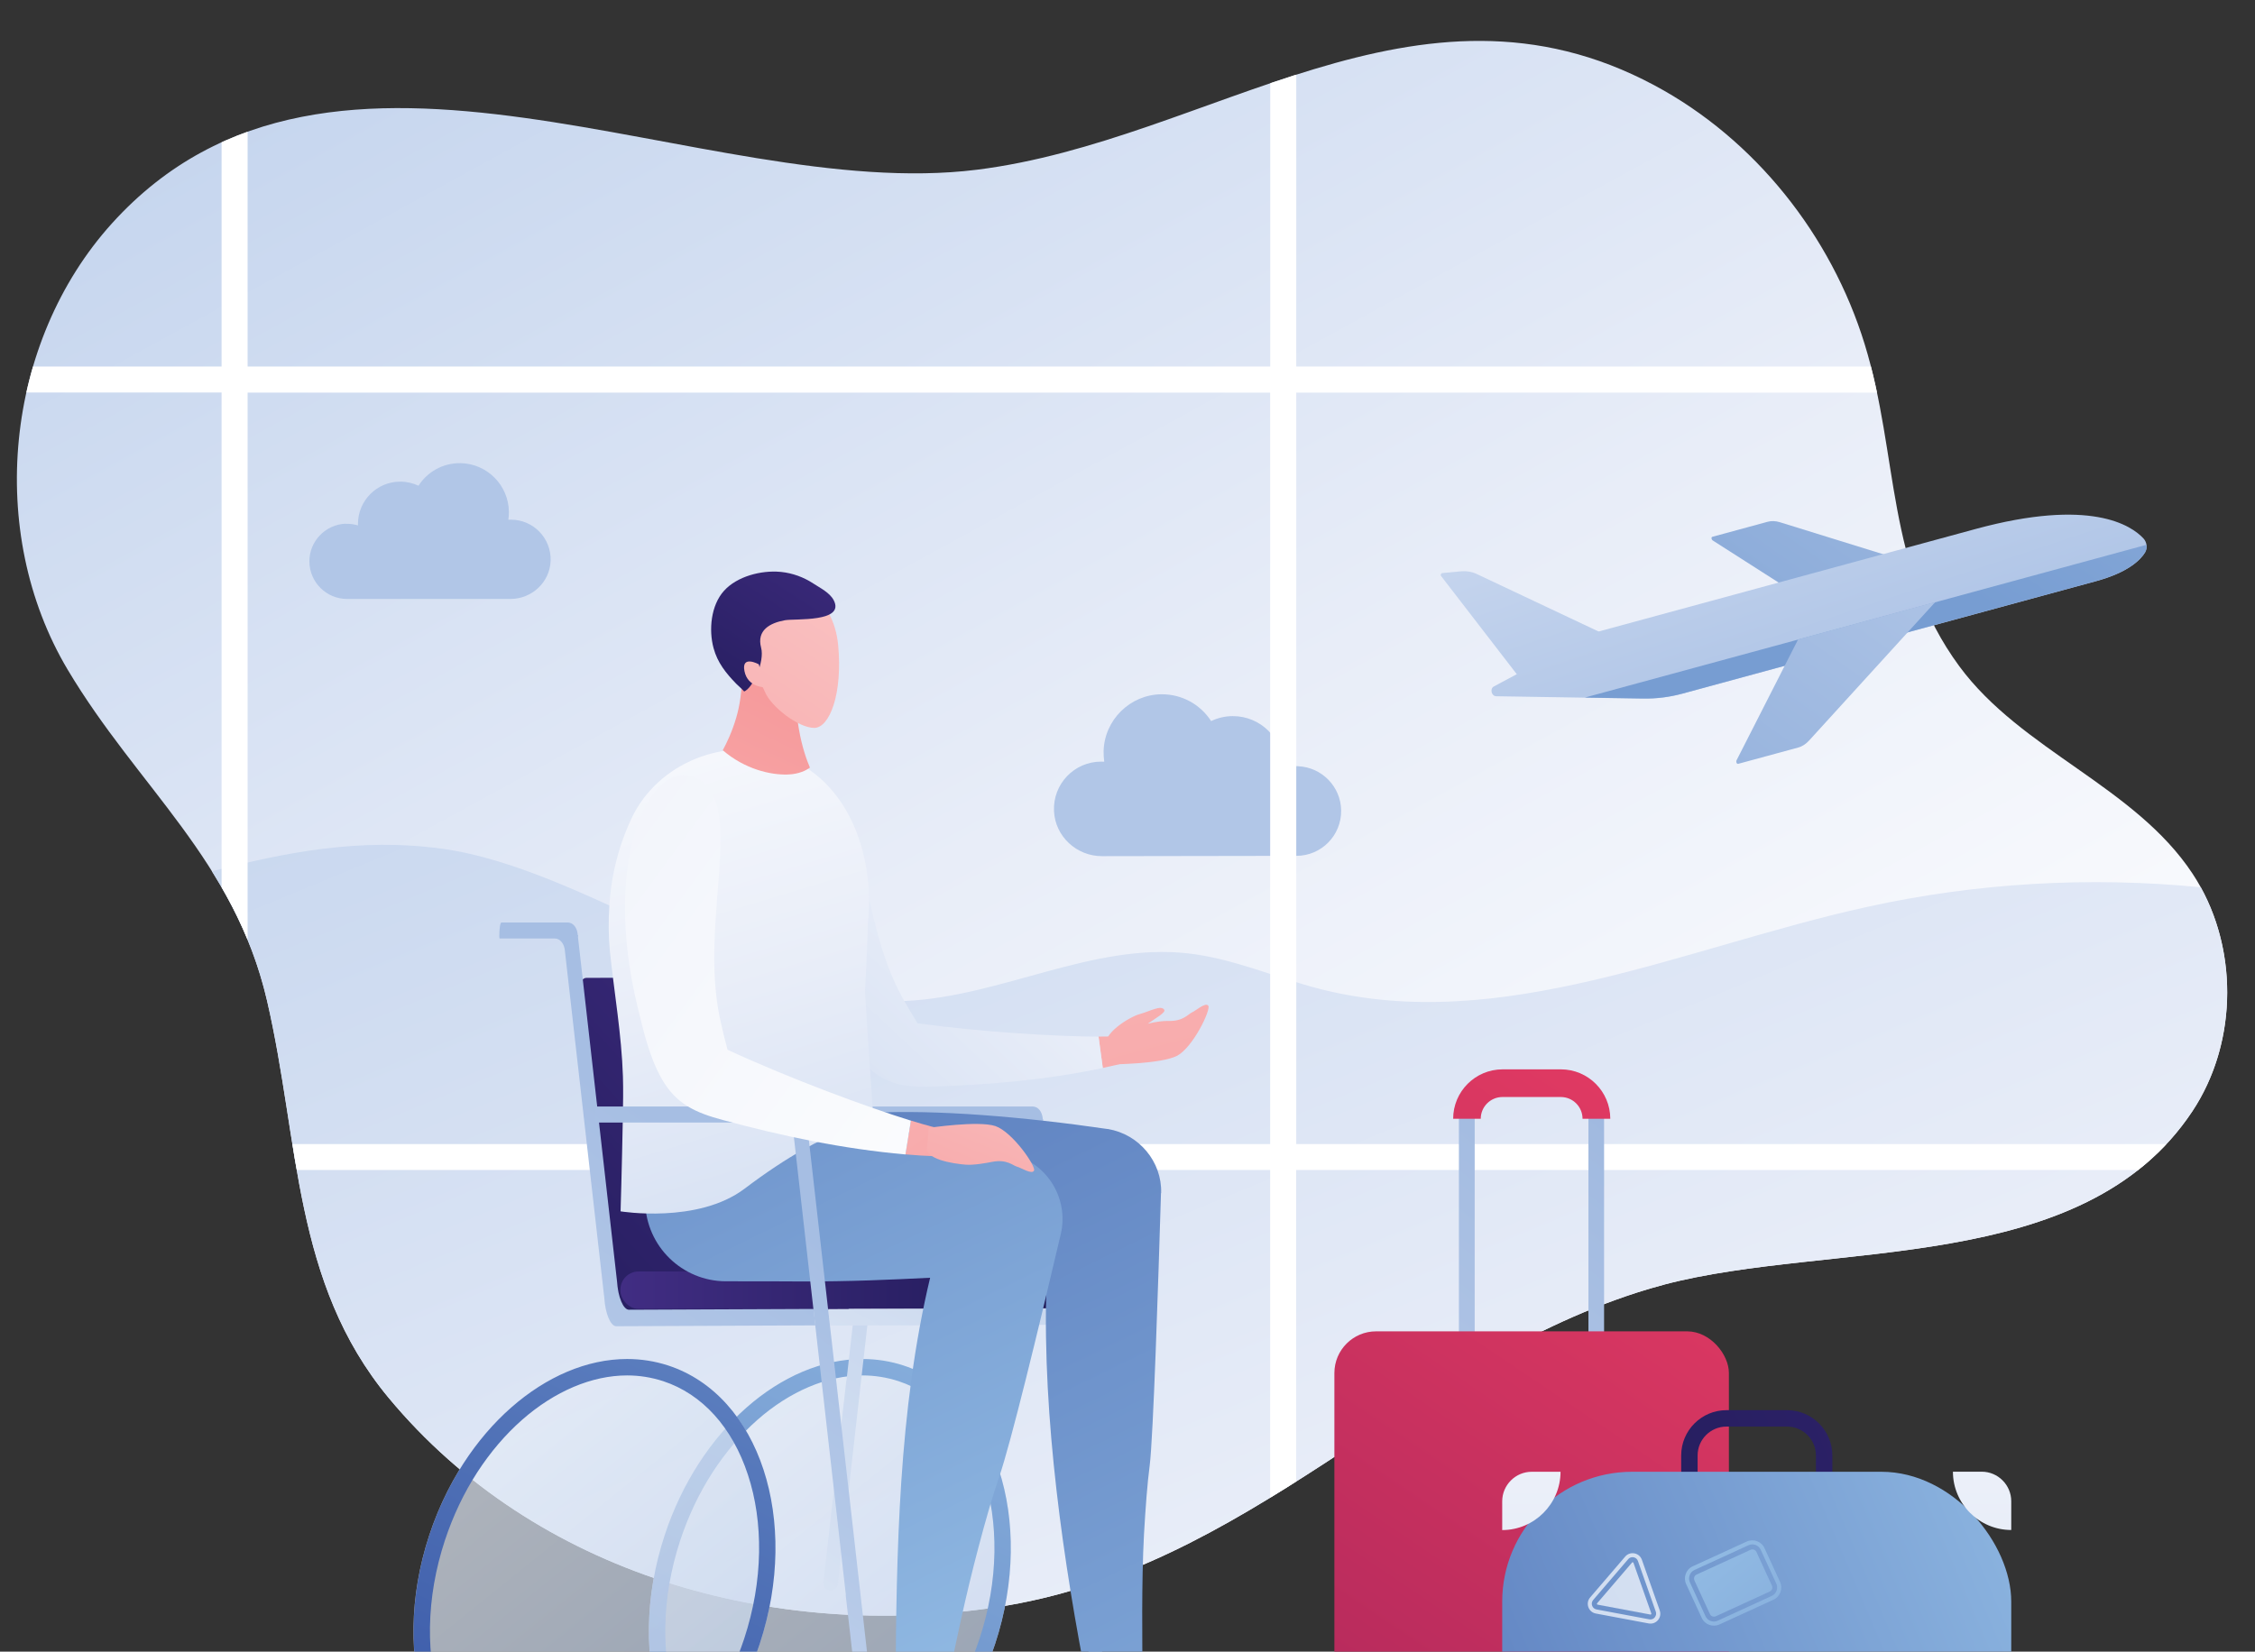 <?xml version="1.0" encoding="UTF-8"?>
<svg id="Layer_1" data-name="Layer 1" xmlns="http://www.w3.org/2000/svg" width="286.88" height="210.18" xmlns:xlink="http://www.w3.org/1999/xlink" viewBox="0 0 286.88 210.18">
  <rect x="0" y="0" width="286.88" height="210.18" fill="#333333" stroke="none"/>
  <defs>
    <style>
      .cls-1 {
        fill: none;
      }

      .cls-2 {
        fill: url(#New_Gradient_Swatch);
      }

      .cls-3 {
        fill: url(#linear-gradient);
      }

      .cls-4 {
        clip-path: url(#clippath);
      }

      .cls-5 {
        fill: #fff;
      }

      .cls-6 {
        fill: #b1c6e7;
      }

      .cls-7 {
        fill: url(#New_Gradient_Swatch_copy_4);
      }

      .cls-8 {
        clip-path: url(#clippath-1);
      }

      .cls-9 {
        fill: url(#New_Gradient_Swatch-2);
      }

      .cls-10 {
        fill: url(#linear-gradient-8);
      }

      .cls-11 {
        fill: url(#linear-gradient-9);
      }

      .cls-12 {
        fill: url(#linear-gradient-3);
      }

      .cls-13 {
        fill: url(#linear-gradient-4);
      }

      .cls-14 {
        fill: url(#linear-gradient-2);
      }

      .cls-15 {
        fill: url(#linear-gradient-6);
      }

      .cls-16 {
        fill: url(#linear-gradient-7);
      }

      .cls-17 {
        fill: url(#linear-gradient-5);
      }

      .cls-18 {
        fill: url(#linear-gradient-24);
      }

      .cls-18, .cls-19 {
        opacity: .7;
      }

      .cls-19 {
        fill: url(#linear-gradient-11);
      }

      .cls-20 {
        fill: url(#linear-gradient-14);
      }

      .cls-21 {
        fill: url(#linear-gradient-18);
      }

      .cls-22 {
        fill: url(#linear-gradient-22);
      }

      .cls-23 {
        fill: url(#linear-gradient-20);
      }

      .cls-24 {
        fill: url(#linear-gradient-21);
      }

      .cls-25 {
        fill: url(#linear-gradient-23);
      }

      .cls-26 {
        fill: url(#linear-gradient-15);
      }

      .cls-27 {
        fill: url(#linear-gradient-19);
      }

      .cls-28 {
        fill: url(#linear-gradient-16);
      }

      .cls-29 {
        fill: url(#linear-gradient-17);
      }

      .cls-30 {
        fill: url(#linear-gradient-13);
      }

      .cls-31 {
        fill: url(#linear-gradient-12);
      }

      .cls-32 {
        fill: url(#linear-gradient-10);
      }

      .cls-33 {
        fill: url(#linear-gradient-27);
      }

      .cls-34 {
        fill: url(#linear-gradient-26);
      }

      .cls-35 {
        fill: url(#linear-gradient-38);
      }

      .cls-36 {
        fill: url(#linear-gradient-35);
      }

      .cls-37 {
        fill: url(#linear-gradient-37);
      }

      .cls-38 {
        fill: url(#linear-gradient-34);
      }

      .cls-39 {
        fill: url(#linear-gradient-39);
      }

      .cls-40 {
        fill: url(#linear-gradient-36);
      }

      .cls-41 {
        fill: url(#linear-gradient-25);
      }

      .cls-42 {
        fill: url(#linear-gradient-28);
      }

      .cls-43 {
        fill: url(#linear-gradient-29);
      }

      .cls-44 {
        fill: url(#linear-gradient-33);
      }

      .cls-45 {
        fill: url(#linear-gradient-30);
      }

      .cls-46 {
        fill: url(#linear-gradient-32);
      }

      .cls-47 {
        fill: url(#linear-gradient-31);
      }

      .cls-48 {
        fill: url(#New_Gradient_Swatch_copy_4-2);
      }
    </style>
    <clipPath id="clippath">
      <rect class="cls-1" x="-9.31" y="-7.87" width="315.31" height="218.3"/>
    </clipPath>
    <linearGradient id="linear-gradient" x1="194.82" y1="201.22" x2="71.04" y2="-24.82" gradientUnits="userSpaceOnUse">
      <stop offset="0" stop-color="#fff"/>
      <stop offset=".45" stop-color="#e8edf8"/>
      <stop offset="1" stop-color="#c2d3ed"/>
    </linearGradient>
    <linearGradient id="linear-gradient-2" x1="230.96" y1="308.49" x2="118.71" y2="36.32" xlink:href="#linear-gradient"/>
    <clipPath id="clippath-1">
      <path class="cls-1" d="m211.73,163.46c21.27-5.59,53.23-1,67.18-22.05,5.9-8.9,5.91-21.33.02-30.24-7.34-11.11-21.78-15.67-29.67-26.39-9.38-12.75-7.67-26.8-12.04-40.99-4.26-13.83-13.94-26.08-26.74-32.93-30.17-16.15-56.5,7.05-86.22,10.74C89.4,25.94,42.31-2.62,14.24,28.43.59,43.54-1.81,67.72,8.61,85.22c8.95,15.02,21.21,24.21,25.37,42.15,4.16,17.93,3.27,35.82,15.47,50.52,18.68,22.49,49.03,30.91,77.31,26.64,32.09-4.85,51.74-30.41,81.39-40.01,1.19-.38,2.38-.73,3.58-1.05Z"/>
    </clipPath>
    <linearGradient id="linear-gradient-3" x1="189.21" y1="63.66" x2="225.9" y2="173.73" gradientUnits="userSpaceOnUse">
      <stop offset="0" stop-color="#cad8ef"/>
      <stop offset=".28" stop-color="#b1c6e7"/>
      <stop offset="1" stop-color="#779dd2"/>
    </linearGradient>
    <linearGradient id="linear-gradient-4" x1="-1349.45" y1="-140.52" x2="-1454.85" y2="-53.9" gradientTransform="translate(1624.3 -222.21) rotate(-15.22)" xlink:href="#linear-gradient-3"/>
    <linearGradient id="linear-gradient-5" x1="222.7" y1="52.5" x2="259.39" y2="162.57" xlink:href="#linear-gradient-3"/>
    <linearGradient id="linear-gradient-6" x1="-1303.82" y1="-166.52" x2="-1409.23" y2="-79.9" gradientTransform="translate(1624.3 -222.21) rotate(-15.22)" xlink:href="#linear-gradient-3"/>
    <linearGradient id="linear-gradient-7" x1="-1374.99" y1="-108.19" x2="-1480.39" y2="-21.57" gradientTransform="translate(1624.3 -222.21) rotate(-15.22)" xlink:href="#linear-gradient-3"/>
    <linearGradient id="linear-gradient-8" x1="115.07" y1="26.99" x2="177.96" y2="264.35" gradientUnits="userSpaceOnUse">
      <stop offset="0" stop-color="#fbcdcd"/>
      <stop offset="1" stop-color="#f48587"/>
    </linearGradient>
    <linearGradient id="linear-gradient-9" x1="157.3" y1="79.48" x2="78.87" y2="163.61" xlink:href="#linear-gradient"/>
    <linearGradient id="linear-gradient-10" x1="119.48" y1="25.82" x2="182.38" y2="263.18" xlink:href="#linear-gradient-8"/>
    <linearGradient id="linear-gradient-11" x1="61.83" y1="148.02" x2="154.83" y2="263.38" gradientTransform="translate(264.69 38.73) rotate(71.77)" gradientUnits="userSpaceOnUse">
      <stop offset="0" stop-color="#fff"/>
      <stop offset="1" stop-color="#a6bee3"/>
    </linearGradient>
    <linearGradient id="New_Gradient_Swatch" data-name="New Gradient Swatch" x1="133.75" y1="142.46" x2="61.33" y2="296.22" gradientUnits="userSpaceOnUse">
      <stop offset="0" stop-color="#98c2e8"/>
      <stop offset="1" stop-color="#3c5ba9"/>
    </linearGradient>
    <linearGradient id="linear-gradient-12" x1="45.92" y1="268.33" x2="162.93" y2="110.13" gradientTransform="matrix(1, 0, 0, 1, 0, 0)" xlink:href="#linear-gradient-11"/>
    <linearGradient id="linear-gradient-13" x1=".07" y1="349.25" x2="126.81" y2="177.88" gradientTransform="matrix(1, 0, 0, 1, 0, 0)" xlink:href="#linear-gradient-11"/>
    <linearGradient id="linear-gradient-14" x1="117.93" y1="121.63" x2="55.97" y2="176.92" gradientUnits="userSpaceOnUse">
      <stop offset="0" stop-color="#412d83"/>
      <stop offset="1" stop-color="#1f1a56"/>
    </linearGradient>
    <linearGradient id="New_Gradient_Swatch_copy_4" data-name="New Gradient Swatch copy 4" x1="53.19" y1="231.34" x2="125.62" y2="92.9" gradientUnits="userSpaceOnUse">
      <stop offset="0" stop-color="#fff"/>
      <stop offset="1" stop-color="#a6bee3"/>
    </linearGradient>
    <linearGradient id="linear-gradient-15" x1="78.93" y1="164.19" x2="134.93" y2="164.19" xlink:href="#linear-gradient-14"/>
    <linearGradient id="New_Gradient_Swatch_copy_4-2" data-name="New Gradient Swatch copy 4" x1="91.24" y1="222.46" x2="144.34" y2="120.96" xlink:href="#New_Gradient_Swatch_copy_4"/>
    <linearGradient id="linear-gradient-16" x1="-35.12" y1="303.75" x2="83.55" y2="143.3" gradientTransform="matrix(1, 0, 0, 1, 0, 0)" xlink:href="#linear-gradient-11"/>
    <linearGradient id="linear-gradient-17" x1="183.02" y1="289.6" x2="64.42" y2="46.72" gradientUnits="userSpaceOnUse">
      <stop offset="0" stop-color="#98c2e8"/>
      <stop offset="1" stop-color="#3c5ba9"/>
    </linearGradient>
    <linearGradient id="linear-gradient-18" x1="143.66" y1="225.88" x2="44.26" y2="22.31" xlink:href="#linear-gradient-17"/>
    <linearGradient id="linear-gradient-19" x1="10390.82" y1="75.63" x2="10425.24" y2="189.12" gradientTransform="translate(-10313.32)" xlink:href="#linear-gradient"/>
    <linearGradient id="linear-gradient-20" x1="10376.01" y1="167.51" x2="10428.84" y2="55.73" gradientTransform="translate(-10313.32)" xlink:href="#linear-gradient-8"/>
    <linearGradient id="linear-gradient-21" x1="10608.26" y1="-852.23" x2="10549.48" y2="-748.04" gradientTransform="translate(-10525.48 150.92) rotate(4.09)" xlink:href="#linear-gradient-8"/>
    <linearGradient id="linear-gradient-22" x1="107.48" y1="63.49" x2="85.41" y2="97.44" xlink:href="#linear-gradient-14"/>
    <linearGradient id="linear-gradient-23" x1="10608.75" y1="-856.01" x2="10543.02" y2="-739.52" gradientTransform="translate(-10525.48 150.92) rotate(4.09)" xlink:href="#linear-gradient-8"/>
    <linearGradient id="linear-gradient-24" x1="31.89" y1="148.02" x2="124.89" y2="263.38" gradientTransform="translate(244.11 67.18) rotate(71.77)" xlink:href="#linear-gradient-11"/>
    <linearGradient id="New_Gradient_Swatch-2" data-name="New Gradient Swatch" x1="137.05" y1="71.88" x2="64.62" y2="225.65" xlink:href="#New_Gradient_Swatch"/>
    <linearGradient id="linear-gradient-25" x1="-2.6" y1="312.36" x2="109.13" y2="161.29" gradientTransform="matrix(1, 0, 0, 1, 0, 0)" xlink:href="#linear-gradient-11"/>
    <linearGradient id="linear-gradient-26" x1="8112.57" y1="4204.4" x2="8052.1" y2="4311.58" gradientTransform="translate(-7079.35 5770.87) rotate(-65.77)" xlink:href="#linear-gradient-8"/>
    <linearGradient id="linear-gradient-27" x1="142.2" y1="159.63" x2="-129.33" y2="-39.68" xlink:href="#linear-gradient"/>
    <linearGradient id="linear-gradient-28" x1="135.96" y1="119.41" x2="107.41" y2="188.36" xlink:href="#linear-gradient-8"/>
    <linearGradient id="linear-gradient-29" x1="122.78" y1="250.84" x2="233.08" y2="106.7" gradientUnits="userSpaceOnUse">
      <stop offset="0" stop-color="#d2ddf1"/>
      <stop offset="1" stop-color="#8fadda"/>
    </linearGradient>
    <linearGradient id="linear-gradient-30" x1="215.78" y1="110.45" x2="117.77" y2="255.46" gradientUnits="userSpaceOnUse">
      <stop offset="0" stop-color="#ef3f64"/>
      <stop offset="1" stop-color="#921d58"/>
    </linearGradient>
    <linearGradient id="linear-gradient-31" x1="239.7" y1="134.2" x2="141.69" y2="279.21" xlink:href="#linear-gradient-30"/>
    <linearGradient id="linear-gradient-32" x1="339.72" y1="136.45" x2="175.94" y2="206.22" xlink:href="#linear-gradient-14"/>
    <linearGradient id="linear-gradient-33" x1="277.51" y1="186.42" x2="131.25" y2="248.73" xlink:href="#linear-gradient-17"/>
    <linearGradient id="linear-gradient-34" x1="194.82" y1="138.49" x2="194.82" y2="266.89" xlink:href="#linear-gradient"/>
    <linearGradient id="linear-gradient-35" x1="252.16" y1="138.49" x2="252.16" y2="266.89" xlink:href="#linear-gradient"/>
    <linearGradient id="linear-gradient-36" x1="210.86" y1="189.95" x2="295.25" y2="290.63" xlink:href="#linear-gradient-17"/>
    <linearGradient id="linear-gradient-37" x1="210.86" y1="189.95" x2="295.25" y2="290.63" xlink:href="#linear-gradient-17"/>
    <linearGradient id="linear-gradient-38" x1="293.45" y1="150.72" x2="148.39" y2="238.85" gradientUnits="userSpaceOnUse">
      <stop offset="0" stop-color="#fff"/>
      <stop offset="1" stop-color="#b5c9e8"/>
    </linearGradient>
    <linearGradient id="linear-gradient-39" x1="293.45" y1="150.72" x2="148.39" y2="238.85" xlink:href="#linear-gradient-38"/>
  </defs>
  <g class="cls-4">
    <g>
      <path class="cls-3" d="m211.73,163.46c21.27-5.59,53.23-1,67.18-22.05,5.9-8.9,5.91-21.33.02-30.24-7.34-11.11-21.78-15.67-29.67-26.39-9.38-12.75-7.67-26.8-12.04-40.99-4.26-13.83-13.94-26.08-26.74-32.93-30.17-16.15-56.5,7.05-86.22,10.74C89.4,25.94,42.31-2.62,14.24,28.43.59,43.54-1.81,67.72,8.61,85.22c8.95,15.02,21.21,24.21,25.37,42.15,4.16,17.93,3.27,35.82,15.47,50.52,18.68,22.49,49.03,30.91,77.31,26.64,32.09-4.85,51.74-30.41,81.39-40.01,1.19-.38,2.38-.73,3.58-1.05Z"/>
      <path class="cls-6" d="m165.15,97.5c-.66-.03-1.31.06-1.9.24,0-.07,0-.15,0-.22,0-3.53-2.88-6.4-6.41-6.39-.99,0-1.92.23-2.76.63-1.34-2.08-3.69-3.44-6.35-3.41-3.96.05-7.22,3.26-7.33,7.22-.01.46.02.92.08,1.36-.13,0-.26-.01-.4-.01-3.41,0-6.15,2.85-5.99,6.3.15,3.22,2.87,5.73,6.1,5.73l24.74-.04c3.17,0,5.74-2.6,5.69-5.79-.04-3.01-2.46-5.49-5.47-5.61Z"/>
      <path class="cls-14" d="m56.1,107.98c18.93,2.58,40.15,20.36,59.24,19.39,12.11-.61,23.64-7.37,35.69-6.06,5.81.63,11.23,3.09,16.89,4.54,23,5.88,46.42-5.34,69.6-10.44,13.9-3.06,28.29-3.89,42.46-2.5,4.82,8.74,4.46,20.17-1.07,28.51-13.95,21.05-45.91,16.45-67.18,22.05-1.2.32-2.4.66-3.58,1.05-29.64,9.6-49.3,35.16-81.39,40.01-28.29,4.28-58.63-4.15-77.31-26.64-12.2-14.69-11.32-32.59-15.47-50.52-1.48-6.39-4-11.67-7.02-16.5,9.33-2.39,18.82-4.29,29.15-2.88Z"/>
      <g class="cls-8">
        <path class="cls-5" d="m365.31,49.96v-3.31h-67V2.19h-3.31v44.45h-130.09V2.19h-3.31v44.45H31.5V2.19h-3.31v44.45H-36.43v3.31H28.19v95.63H-36.43v3.31H28.19v113.84h3.31v-113.84h130.09v113.84h3.31v-113.84h130.09v113.84h3.31v-113.84h67v-3.31h-67V49.96h67ZM31.5,145.59V49.96h130.09v95.63H31.5Zm263.5,0h-130.09V49.96h130.09v95.63Z"/>
      </g>
      <path class="cls-6" d="m43.99,66.66c.54-.02,1.06.06,1.55.2,0-.06,0-.12,0-.19,0-2.97,2.41-5.38,5.38-5.38.83,0,1.61.19,2.32.52,1.12-1.75,3.09-2.9,5.33-2.87,3.39.04,6.15,2.82,6.17,6.21,0,.34-.02.67-.07.99.11,0,.22-.01.33-.01,2.85,0,5.14,2.36,5.05,5.22-.09,2.73-2.38,4.87-5.11,4.87h-20.79c-2.63,0-4.77-2.13-4.79-4.76-.02-2.58,2.05-4.73,4.64-4.82Z"/>
      <g>
        <path class="cls-12" d="m183.52,72.92l2.38-.22c.68-.06,1.37.06,1.98.35l16.08,7.59-10.96,5.2-9.66-12.53c-.12-.15-.02-.37.17-.39Z"/>
        <path class="cls-13" d="m247.52,72.99l-21.1-6.54c-.53-.16-1.05-.18-1.51-.06l-7.06,1.92c-.18.05-.14.35.05.47l13.47,8.61,16.16-4.4Z"/>
        <path class="cls-17" d="m272.91,70.26c.31-.52.22-1.26-.21-1.73-1.55-1.68-6.75-5.19-21.38-1.21l-47.46,12.91c-.7.19-1.38.46-2.03.81l-11.79,6.32c-.53.29-.3,1.23.31,1.24l18.68.3c1.7.03,3.37-.18,4.99-.62l52.6-14.31c4.13-1.12,5.7-2.71,6.3-3.7Z"/>
        <path class="cls-15" d="m201.58,88.77l7.44.12c1.7.03,3.37-.18,4.99-.62l52.6-14.31c4.13-1.12,5.7-2.71,6.3-3.7.16-.27.21-.61.16-.93l-71.49,19.45Z"/>
        <path class="cls-16" d="m246.2,76.62l-16.06,17.63c-.4.44-.88.75-1.38.88l-7.62,2.07c-.19.05-.32-.24-.21-.46l7.83-15.38,17.44-4.75Z"/>
      </g>
      <g>
        <g>
          <path class="cls-10" d="m139.76,131.91c1.93,0,3.36-.05,4.03-.16,3.24-.56,3.97,1.79,1.33,2.89-.64.26-2.35.74-4.83,1.26l-.54-3.99Z"/>
          <path class="cls-11" d="m116.72,130.2c-.71-1.15-1.37-2.27-1.96-3.32-5.68-10.33-4.31-25.12-10.82-26.13-5.96-.93-7.91,12.33,1.23,27.74,1.5,2.53,2.99,5.17,5.14,7.22,2.5,2.38,4.98,2.67,8.27,2.57,7.31-.23,14.56-.86,21.72-2.37l-.54-3.99c-5.42-.03-14.83-.57-23.04-1.7Z"/>
          <path class="cls-32" d="m145.02,129.04c1.32-.37,2.72-1.19,3.1-.53.19.32-1.04,1.04-2.11,1.76,1.04-.25,2-.37,2.64-.35,1.9.06,2.54-.9,3-1.09.46-.19,1.73-1.35,2.07-.84.34.51-1.92,5.25-3.96,6.36-2.07,1.07-8.42,1.09-8.41,1.11-.2-.77-.39-1.55-.59-2.32-.6-1.55,2.93-3.75,4.26-4.1Z"/>
        </g>
        <ellipse class="cls-19" cx="105.58" cy="202.28" rx="30.01" ry="22.13" transform="translate(-119.58 239.29) rotate(-71.77)"/>
        <path class="cls-2" d="m109.72,175.03c1.57,0,3.12.25,4.59.73,4.97,1.64,8.8,5.87,10.78,11.91,1,3.03,1.47,6.35,1.42,9.86-.06,3.66-.7,7.37-1.9,11.02-1.03,3.11-2.41,6.03-4.13,8.68-1.65,2.54-3.56,4.78-5.68,6.65-4.15,3.65-8.89,5.66-13.37,5.66-1.57,0-3.12-.25-4.59-.73-4.97-1.64-8.8-5.87-10.78-11.91-1-3.03-1.47-6.35-1.42-9.86.06-3.66.7-7.37,1.9-11.02,1.03-3.11,2.41-6.03,4.13-8.68,1.65-2.54,3.56-4.78,5.68-6.65,4.15-3.65,8.89-5.66,13.37-5.66h0Zm0-2.09c-10.2,0-20.74,9-25.16,22.42-5.18,15.74.02,31.61,11.63,35.43,1.71.56,3.47.83,5.24.83,10.2,0,20.74-9,25.16-22.42,5.18-15.74-.02-31.61-11.63-35.43-1.71-.56-3.47-.83-5.24-.83h0Z"/>
        <path class="cls-31" d="m110.4,168.17h-1.86l-.85,7.5h-.02l-2.92,25.7c-.06.55.37,1.03.92,1.03h0c.47,0,.87-.35.92-.82l.76-6.68h.02l3.03-26.73Z"/>
        <path class="cls-30" d="m138.23,191.42h0l-.59-5.18h0l-4.95-43.57h0c0-.07.02-.15.03-.21l-.06-.05c-.02-.31-.09-.59-.21-.84,0,0,0,0,0,0-.06-.12-.13-.23-.2-.32,0,0-.01-.01-.02-.02-.08-.09-.16-.17-.25-.23,0,0-.02-.01-.03-.02-.04-.03-.08-.05-.12-.07,0,0-.01,0-.02,0,0,0,0,0,0,0-.12-.05-.24-.09-.37-.1h-25.41c-.15,0-.27.78-.27,1.75,0,.16.02.29.05.29h16.92s6.43,0,6.43,0h0s.6,0,.6,0c.67,0,1.22.71,1.27,1.61h0s4.59,40.45,4.59,40.45h0l3.03,26.73h0l1.06,11.27c.05.47.45.82.92.82h0c.55,0,.98-.48.92-1.03l-3.33-31.28Z"/>
        <path class="cls-20" d="m108.69,163.73l-4.99-36.45c-.12-1.64-.8-2.96-1.51-2.96l2.19.04c-.07-.03-.14-.04-.21-.04l-29.58.12c-.71,0-1.2,1.33-1.07,2.97l4.99,36.45c.12,1.64.8,2.96,1.51,2.96l10.2-.04c.07.03.14.04.21.04l17.18-.12c.71,0,1.2-1.33,1.07-2.97Z"/>
        <path class="cls-7" d="m93.75,119.18h6.43s.6,0,.6,0c.67,0,1.22.71,1.27,1.61h0s4.65,41,4.65,41h1.86l-4.86-42.79h0c0-.07.02-.14.03-.21l-.06-.05c-.02-.31-.09-.59-.21-.84,0,0,0,0,0,0-.06-.12-.13-.23-.2-.32,0,0-.01-.01-.02-.02-.08-.09-.16-.17-.25-.23,0,0-.02-.01-.03-.02-.04-.03-.08-.05-.12-.07,0,0-.01,0-.02,0,0,0,0,0,0,0-.12-.05-.24-.09-.37-.1h-8.49c-.15,0-.27.78-.27,1.75,0,.16.02.29.05.29Z"/>
        <rect class="cls-26" x="78.93" y="161.8" width="56.01" height="4.77" rx="2.31" ry="2.31"/>
        <path class="cls-48" d="m134.88,166.49s0,0,0,0h-1.4s0,0,0,0h-.57s0,0,0,0l-27.56.1.24,2.1,28-.1c.93,0,1.64-.86,1.87-2.1h-.57Z"/>
        <path class="cls-28" d="m103.49,166.57l-23.48.1c-.71,0-1.39-1.6-1.51-3.59l-4.97-43.83h0c0-.07.02-.14.03-.21l-.06-.05c-.02-.31-.09-.59-.21-.84,0,0,0,0,0,0-.06-.12-.13-.23-.2-.32,0,0-.01-.01-.02-.02-.08-.09-.16-.17-.25-.23,0,0-.02-.01-.03-.02-.04-.03-.08-.05-.12-.07,0,0-.01,0-.02,0,0,0,0,0,0,0-.12-.05-.24-.09-.37-.1h-8.49c-.15,0-.27.78-.27,1.75,0,.16.02.29.05.29h6.43s.6,0,.6,0c.67,0,1.22.71,1.27,1.61h0s5.01,44.14,5.01,44.14c.12,1.98.8,3.59,1.51,3.59l25.34-.11-.24-2.1Z"/>
        <g>
          <g>
            <path class="cls-29" d="m147.72,151.82c.12-3.97-2.8-7.49-6.79-8.15-.02,0-.03,0-.05,0-5.27-.77-10.7-1.39-15.87-1.77-5.22-.38-10.17-.51-14.39-.27-11.75.66-22.8,1.87-28.65,2.57l.09,3.42c.21,8.05,7.53,14.4,15.91,13.92,4.59-.26,8.88-.51,10.78-.61,9.98-.55,16.86-1.28,24.62-2.01-.12,1.63-.21,3.26-.25,4.89-.51,16.57,2.16,35.19,5.33,51.14l6.9-1.9c-.02-3.71-.14-11.79.19-17.82.19-3.31.42-6.44.72-8.71.46-3.54,1.11-23.77,1.44-34.68Z"/>
            <path class="cls-21" d="m128.84,146.92c-4.33-1.03-8.75-1.9-12.93-2.5-4.18-.6-8.12-.92-11.46-.84-10.25.23-18.95.37-22.59.57l.22,8.87c.14,5.57,4.7,10.02,10.27,10.03,3.82,0,7.64,0,9.35.02,6.55.02,11.5-.22,16.63-.47,0,0,0,0,0,0-4.02,16.81-4.29,35.01-4.4,51.93l6.82-1.25c.76-3.83,2.11-10.28,3.74-16.42.89-3.38,1.8-6.55,2.6-8.84,1.52-4.41,5.01-18.82,7.86-30.97,1.04-4.44-1.63-8.92-6.04-10.1-.03,0-.06-.02-.09-.02Z"/>
          </g>
          <path class="cls-27" d="m110.05,126.13c.08-1.88.19-3.77.27-5.67.04-.95.07-1.9.08-2.85.91-8.05-2-17.72-10.09-21.1-7.15-2.99-15.95.08-19.65,6.99-1.89,3.77-2.91,7.78-3.14,11.85-.07.97-.09,1.94-.08,2.89.01.95.06,1.88.15,2.79.55,5.34,1.49,10.61,1.66,15.97.05,1.72.02,3.42-.01,5.06-.12,6.56-.29,12.09-.29,12.09,0,0,9.81,1.62,15.77-2.88,11.42-8.64,16.44-8.22,16.44-8.22,0,0-1.09-15.74-1.11-16.93Z"/>
          <path class="cls-23" d="m91.95,95.47s0,0,0,0c.5-.91,1.18-2.33,1.71-4.13.95-3.23.74-6.5.74-6.5l6.97,1.64s-.34,2.81.27,6.33c.4,2.3,1.01,3.98,1.4,4.87-.45.33-1.35.83-2.81.88-2.2.08-5.48-.68-8.28-3.09Z"/>
          <path class="cls-24" d="m98.14,73.6c-5.64.36-7.92,6.46-5.74,9.98,2.01,3.24,3.88,1.88,4.89,4.41.78,1.96,4.32,4.65,6.3,4.64,1.98-.02,3.62-4.4,3.04-10.54-.58-6.13-5.38-8.69-8.49-8.49Z"/>
          <path class="cls-22" d="m99.23,72.77s.09,0,.13.01c1.47.15,2.89.67,4.12,1.48.87.57,2.07,1.15,2.58,2.11,1.5,2.86-4.94,2.33-6.21,2.56-1.92.35-3.61,1.28-3.02,3.5.47,1.78-1.06,5.15-2.17,5.57.03-.06-.93-.91-.99-.98-1.31-1.35-2.39-2.69-2.89-4.54-.63-2.32-.35-5.44,1.33-7.3,1.67-1.85,4.73-2.62,7.14-2.41Z"/>
          <path class="cls-25" d="m96.54,84.54s-2.25-1.24-1.83.86c.41,2.09,2.59,2.06,2.59,2.06l-.76-2.91Z"/>
        </g>
        <ellipse class="cls-18" cx="75.63" cy="202.28" rx="30.01" ry="22.13" transform="translate(-140.16 210.85) rotate(-71.77)"/>
        <path class="cls-9" d="m79.78,175.03c1.57,0,3.12.25,4.59.73,4.97,1.64,8.8,5.87,10.78,11.91,1,3.03,1.47,6.35,1.42,9.86-.06,3.66-.7,7.37-1.9,11.02-1.03,3.11-2.41,6.03-4.13,8.68-1.65,2.54-3.56,4.78-5.68,6.65-4.15,3.65-8.89,5.66-13.37,5.66-1.57,0-3.12-.25-4.59-.73-4.97-1.64-8.8-5.87-10.78-11.91-1-3.03-1.47-6.35-1.42-9.86.06-3.66.7-7.37,1.9-11.02,1.03-3.11,2.41-6.03,4.13-8.68,1.65-2.54,3.56-4.78,5.68-6.65,4.15-3.65,8.89-5.66,13.37-5.66h0Zm0-2.09c-10.2,0-20.74,9-25.16,22.42-5.18,15.74.02,31.61,11.63,35.43,1.71.56,3.47.83,5.24.83,10.2,0,20.74-9,25.16-22.42,5.18-15.74-.02-31.61-11.63-35.43-1.71-.56-3.47-.83-5.24-.83h0Z"/>
        <path class="cls-41" d="m111.72,222.73l-.55-4.58h.03l-3.03-26.73h0l-.59-5.18h0l-4.95-43.57h0c0-.07.02-.14.03-.21l-.06-.05c-.02-.31-.09-.59-.21-.84,0,0,0,0,0,0-.06-.12-.13-.23-.2-.32,0,0-.01-.01-.02-.02-.08-.09-.16-.17-.25-.23,0,0-.02-.01-.03-.02-.04-.03-.08-.05-.12-.07,0,0-.01,0-.02,0,0,0,0,0,0,0-.12-.05-.24-.09-.37-.1h-25.41c-.15,0-.27.78-.27,1.75,0,.16.02.29.05.29h16.92s6.43,0,6.43,0h0s.6,0,.6,0c.67,0,1.22.71,1.27,1.61h0s4.59,40.45,4.59,40.45h0l2.04,17.97c0,.07-.01.14,0,.21l2.28,19.85c.05.44.42.77.86.77h.12c.52,0,.92-.45.86-.96Z"/>
        <g>
          <path class="cls-34" d="m115.88,142.6c2,.62,3.49,1.01,4.23,1.1,3.54.44,3.55,3.11.47,3.41-.74.07-2.67.03-5.4-.21l.7-4.3Z"/>
          <path class="cls-33" d="m92.55,133.57c-.38-1.42-.71-2.78-.98-4.06-2.63-12.49,3.45-27.38-2.98-30.48-5.89-2.84-12.08,10.28-7.47,29.13.76,3.09,1.47,6.3,3.05,9.1,1.84,3.25,4.32,4.33,7.76,5.26,7.64,2.07,15.36,3.69,23.26,4.39l.7-4.3c-5.6-1.74-15.19-5.26-23.33-9.02Z"/>
          <path class="cls-42" d="m126.64,143.3c-2.21-.73-8.48.24-8.48.22-.07.79-.15,1.59-.22,2.38-.35,1.63,3.26,2.17,4.9,2.31,1.07.09,2.78-.24,3.4-.36,1.87-.36,2.65.49,3.13.61.48.11,1.92,1.06,2.18.5.25-.56-2.72-4.89-4.91-5.66Z"/>
        </g>
      </g>
      <g>
        <path class="cls-43" d="m204.09,172.81h-2.01v-30.44c0-1.94-1.58-3.53-3.53-3.53h-7.41c-1.94,0-3.53,1.58-3.53,3.53v30.44h-2.01v-30.44c0-3.05,2.48-5.53,5.53-5.53h7.41c3.05,0,5.53,2.48,5.53,5.53v30.44Z"/>
        <path class="cls-45" d="m204.84,142.37h-3.51c0-1.53-1.24-2.77-2.77-2.77h-7.41c-1.53,0-2.77,1.24-2.77,2.77h-3.51c0-3.47,2.82-6.29,6.29-6.29h7.41c3.47,0,6.29,2.82,6.29,6.29Z"/>
        <rect class="cls-47" x="169.76" y="169.42" width="50.19" height="62.26" rx="5.31" ry="5.31"/>
      </g>
      <g>
        <path class="cls-46" d="m215.97,190.53v-5.32c0-2.02,1.64-3.67,3.67-3.67h7.71c2.02,0,3.67,1.64,3.67,3.67v5.32h2.09v-5.32c0-3.17-2.58-5.76-5.76-5.76h-7.71c-3.17,0-5.76,2.58-5.76,5.76v5.32h2.09Z"/>
        <rect class="cls-44" x="191.11" y="187.29" width="64.76" height="44.29" rx="16.53" ry="16.53"/>
        <path class="cls-38" d="m198.53,187.29h-3.66c-2.07,0-3.76,1.69-3.76,3.76v3.66h0c4.08,0,7.42-3.34,7.42-7.42Z"/>
        <path class="cls-36" d="m255.87,194.7h0v-3.66c0-2.07-1.69-3.76-3.76-3.76h-3.66c0,4.08,3.34,7.42,7.42,7.42Z"/>
        <path class="cls-40" d="m216.49,205.88c.39.86,1.41,1.23,2.26.84l6.87-3.15c.86-.39,1.23-1.41.84-2.26l-1.98-4.3c-.39-.86-1.41-1.23-2.26-.84l-6.87,3.15c-.86.39-1.23,1.41-.84,2.26l1.98,4.3Zm-1.55-5.38c.1-.32.33-.57.63-.71l6.87-3.15c.16-.07.32-.11.49-.11.14,0,.28.03.41.07.3.11.53.33.66.62l1.98,4.3c.12.27.14.57.05.86-.1.32-.33.57-.63.71l-6.87,3.15c-.16.07-.32.11-.49.11h0c-.14,0-.28-.03-.41-.07-.3-.11-.53-.33-.66-.62l-1.98-4.3c-.12-.27-.14-.57-.05-.86Z"/>
        <path class="cls-37" d="m218.05,205.73c.08,0,.16-.02.23-.05l6.87-3.15c.14-.07.25-.19.3-.34.04-.13.03-.28-.02-.4l-1.98-4.3c-.09-.2-.29-.32-.51-.32-.08,0-.16.02-.23.05l-6.87,3.15c-.14.07-.25.18-.3.34-.04.13-.03.28.02.4l1.98,4.3c.09.2.29.32.51.32Z"/>
        <path class="cls-35" d="m207.8,198.87s-.04-.06-.08-.07c0,0-.02,0-.02,0-.02,0-.05,0-.07.04l-4.45,5.19s-.03.06-.02.1c.01.04.04.06.08.07l6.72,1.26s.02,0,.03,0c.02,0,.05,0,.07-.04.03-.03.03-.06.02-.1l-2.27-6.44Z"/>
        <path class="cls-39" d="m211.15,204.93l-2.27-6.44c-.32-.91-1.51-1.13-2.13-.4l-4.45,5.19c-.63.73-.23,1.87.72,2.05l6.72,1.26c.95.18,1.73-.74,1.41-1.65Zm-.63.89c-.14.17-.34.26-.55.26h0s-.09,0-.14-.01l-6.72-1.26c-.26-.05-.47-.22-.56-.48-.09-.25-.04-.51.13-.72l4.45-5.19c.14-.17.34-.26.55-.26.05,0,.09,0,.14.01.26.05.47.22.56.48l2.27,6.44c.09.25.04.51-.13.72Z"/>
      </g>
    </g>
  </g>
</svg>